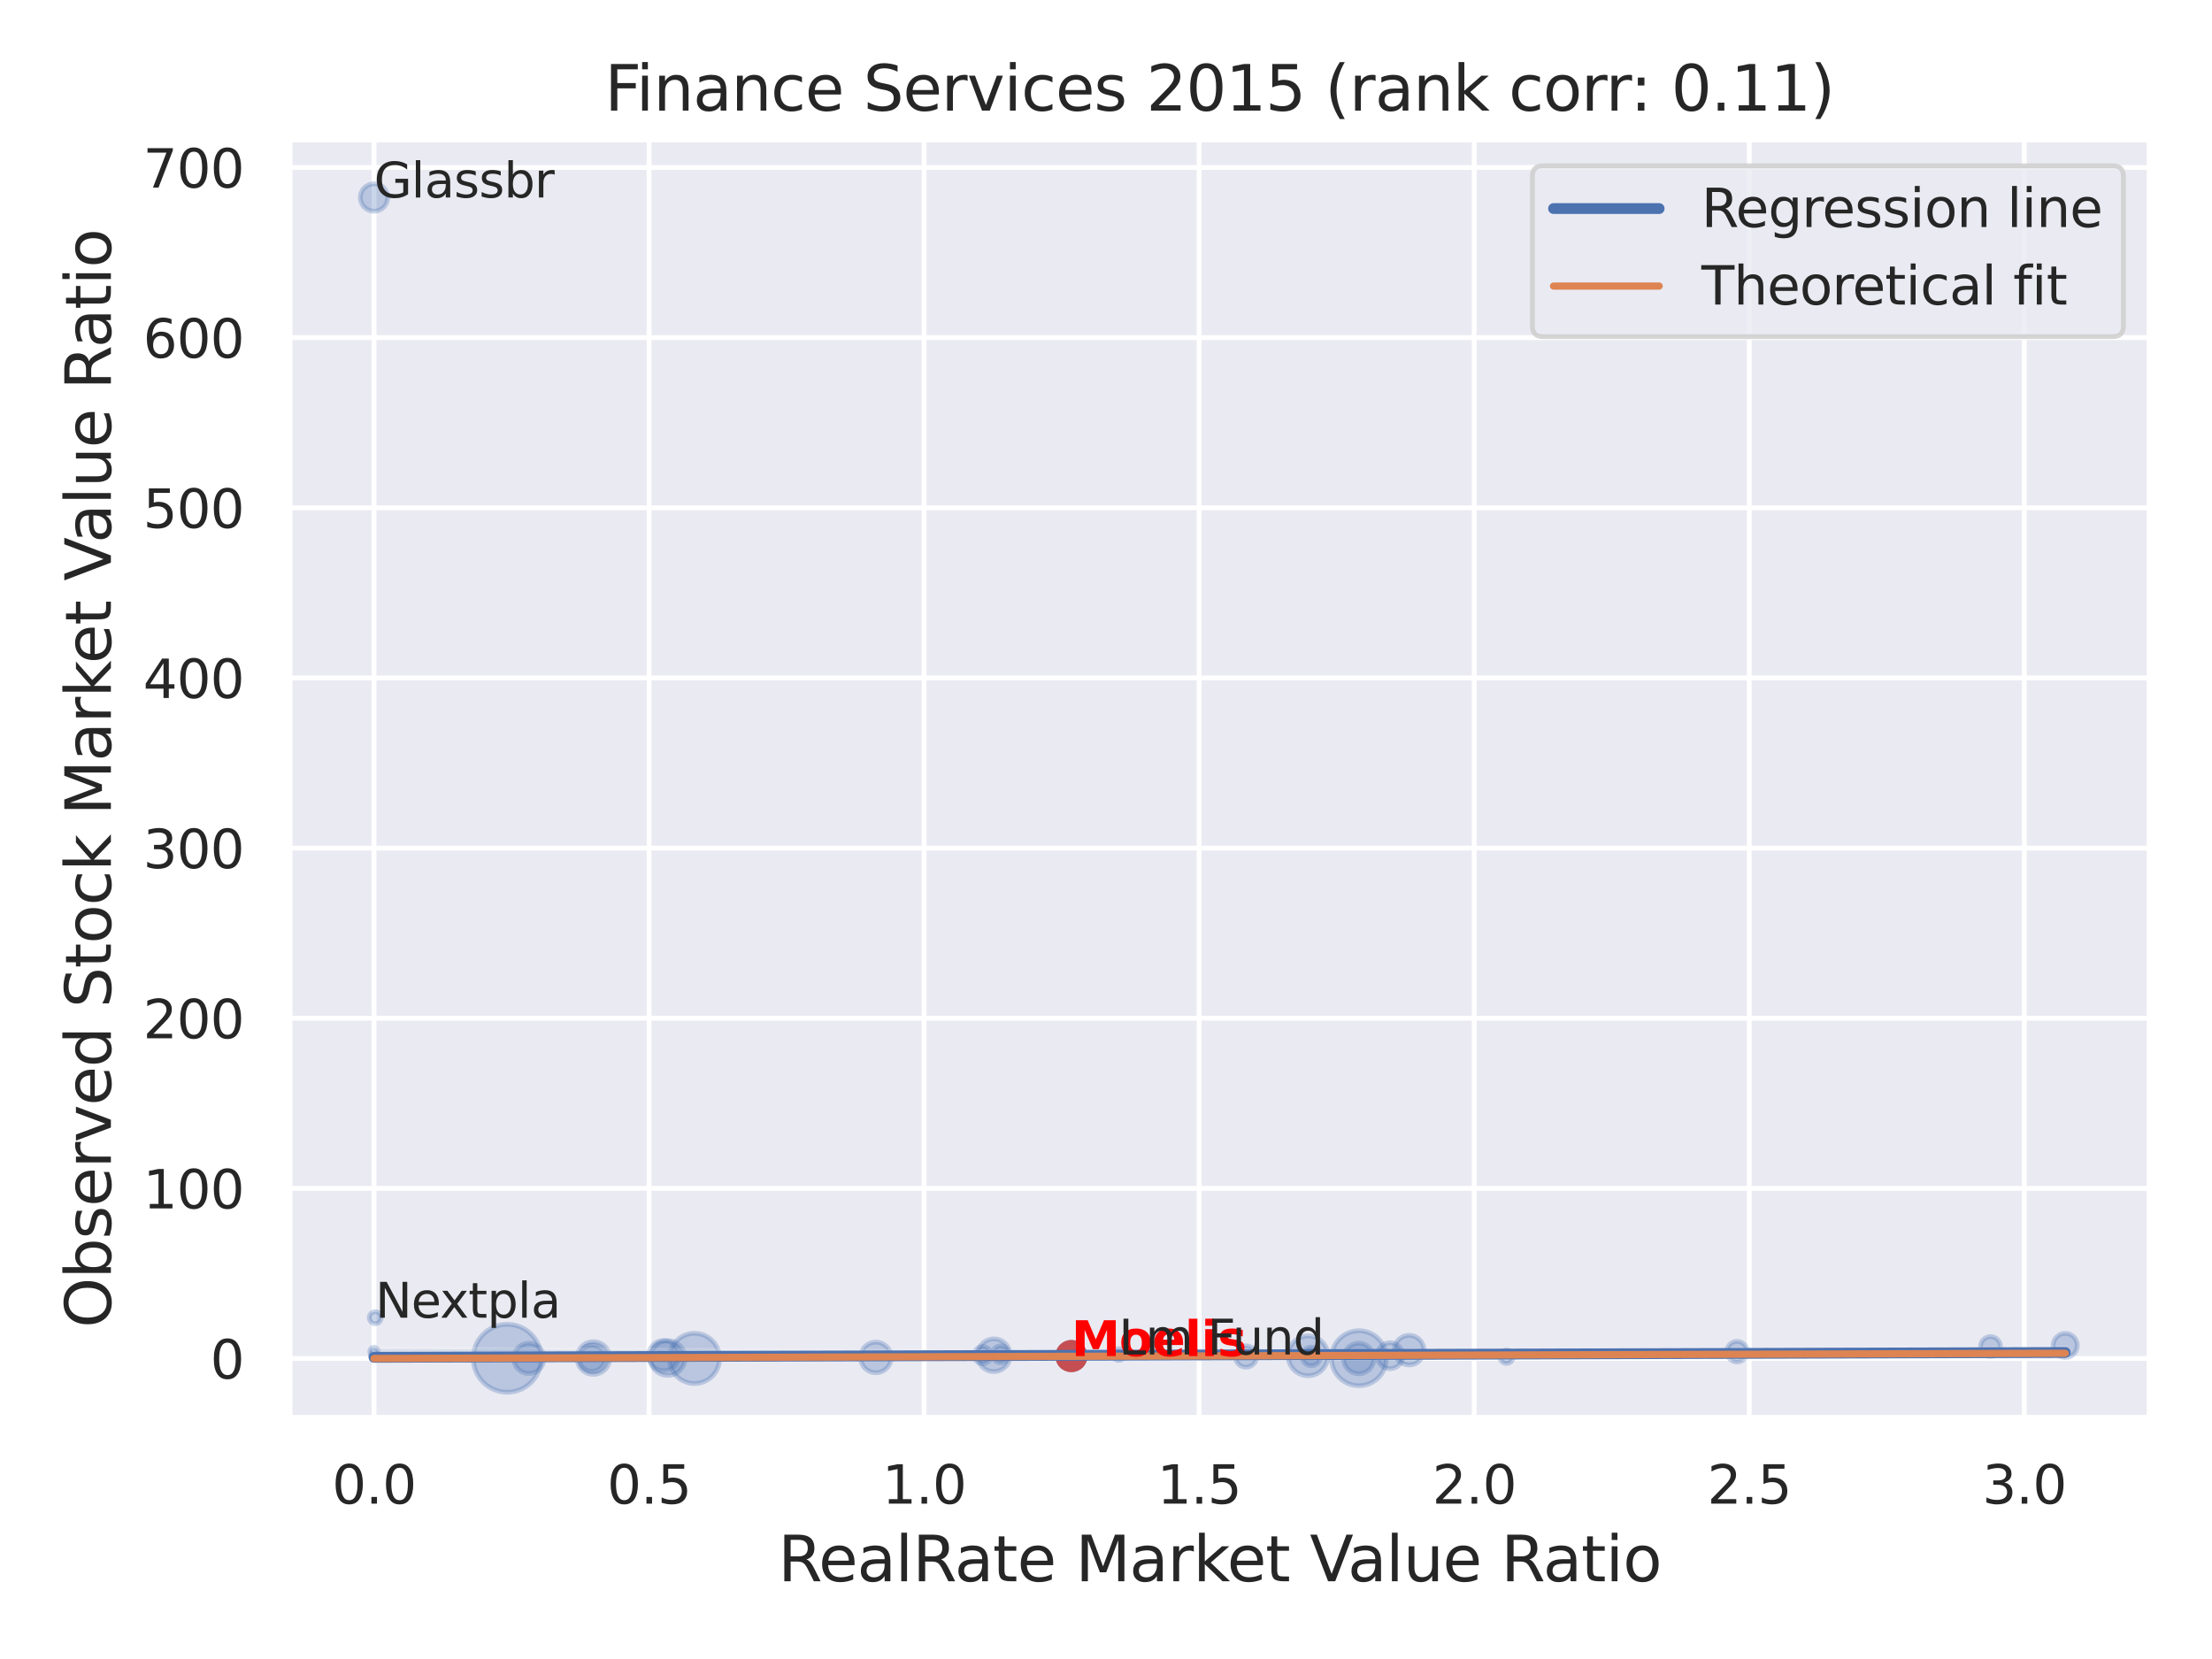 <?xml version="1.0" encoding="utf-8" standalone="no"?>
<!DOCTYPE svg PUBLIC "-//W3C//DTD SVG 1.1//EN"
  "http://www.w3.org/Graphics/SVG/1.1/DTD/svg11.dtd">
<svg xmlns:xlink="http://www.w3.org/1999/xlink" width="460.8pt" height="345.6pt" viewBox="0 0 460.8 345.6" xmlns="http://www.w3.org/2000/svg" version="1.1">
 <defs>
  <style type="text/css">*{stroke-linejoin: round; stroke-linecap: butt}</style>
 </defs>
 <g id="figure_1">
  <g id="patch_1">
   <path d="M 0 345.6 
L 460.8 345.6 
L 460.8 0 
L 0 0 
z
" style="fill: #ffffff"/>
  </g>
  <g id="axes_1">
   <g id="patch_2">
    <path d="M 60.3 295.38 
L 447.84 295.38 
L 447.84 29.04 
L 60.3 29.04 
z
" style="fill: #eaeaf2"/>
   </g>
   <g id="matplotlib.axis_1">
    <g id="xtick_1">
     <g id="line2d_1">
      <path d="M 77.915 295.38 
L 77.915 29.04 
" clip-path="url(#p42cb875d77)" style="fill: none; stroke: #ffffff; stroke-linecap: round"/>
     </g>
     <g id="text_1">
      <!-- 0.0 -->
      <g style="fill: #262626" transform="translate(69.169 313.238) scale(0.11 -0.11)">
       <defs>
        <path id="DejaVuSans-30" d="M 2034 4250 
Q 1547 4250 1301 3770 
Q 1056 3291 1056 2328 
Q 1056 1369 1301 889 
Q 1547 409 2034 409 
Q 2525 409 2770 889 
Q 3016 1369 3016 2328 
Q 3016 3291 2770 3770 
Q 2525 4250 2034 4250 
z
M 2034 4750 
Q 2819 4750 3233 4129 
Q 3647 3509 3647 2328 
Q 3647 1150 3233 529 
Q 2819 -91 2034 -91 
Q 1250 -91 836 529 
Q 422 1150 422 2328 
Q 422 3509 836 4129 
Q 1250 4750 2034 4750 
z
" transform="scale(0.016)"/>
        <path id="DejaVuSans-2e" d="M 684 794 
L 1344 794 
L 1344 0 
L 684 0 
L 684 794 
z
" transform="scale(0.016)"/>
       </defs>
       <use xlink:href="#DejaVuSans-30"/>
       <use xlink:href="#DejaVuSans-2e" x="63.623"/>
       <use xlink:href="#DejaVuSans-30" x="95.41"/>
      </g>
     </g>
    </g>
    <g id="xtick_2">
     <g id="line2d_2">
      <path d="M 135.213 295.38 
L 135.213 29.04 
" clip-path="url(#p42cb875d77)" style="fill: none; stroke: #ffffff; stroke-linecap: round"/>
     </g>
     <g id="text_2">
      <!-- 0.5 -->
      <g style="fill: #262626" transform="translate(126.467 313.238) scale(0.11 -0.11)">
       <defs>
        <path id="DejaVuSans-35" d="M 691 4666 
L 3169 4666 
L 3169 4134 
L 1269 4134 
L 1269 2991 
Q 1406 3038 1543 3061 
Q 1681 3084 1819 3084 
Q 2600 3084 3056 2656 
Q 3513 2228 3513 1497 
Q 3513 744 3044 326 
Q 2575 -91 1722 -91 
Q 1428 -91 1123 -41 
Q 819 9 494 109 
L 494 744 
Q 775 591 1075 516 
Q 1375 441 1709 441 
Q 2250 441 2565 725 
Q 2881 1009 2881 1497 
Q 2881 1984 2565 2268 
Q 2250 2553 1709 2553 
Q 1456 2553 1204 2497 
Q 953 2441 691 2322 
L 691 4666 
z
" transform="scale(0.016)"/>
       </defs>
       <use xlink:href="#DejaVuSans-30"/>
       <use xlink:href="#DejaVuSans-2e" x="63.623"/>
       <use xlink:href="#DejaVuSans-35" x="95.41"/>
      </g>
     </g>
    </g>
    <g id="xtick_3">
     <g id="line2d_3">
      <path d="M 192.511 295.38 
L 192.511 29.04 
" clip-path="url(#p42cb875d77)" style="fill: none; stroke: #ffffff; stroke-linecap: round"/>
     </g>
     <g id="text_3">
      <!-- 1.0 -->
      <g style="fill: #262626" transform="translate(183.765 313.238) scale(0.11 -0.11)">
       <defs>
        <path id="DejaVuSans-31" d="M 794 531 
L 1825 531 
L 1825 4091 
L 703 3866 
L 703 4441 
L 1819 4666 
L 2450 4666 
L 2450 531 
L 3481 531 
L 3481 0 
L 794 0 
L 794 531 
z
" transform="scale(0.016)"/>
       </defs>
       <use xlink:href="#DejaVuSans-31"/>
       <use xlink:href="#DejaVuSans-2e" x="63.623"/>
       <use xlink:href="#DejaVuSans-30" x="95.41"/>
      </g>
     </g>
    </g>
    <g id="xtick_4">
     <g id="line2d_4">
      <path d="M 249.81 295.38 
L 249.81 29.04 
" clip-path="url(#p42cb875d77)" style="fill: none; stroke: #ffffff; stroke-linecap: round"/>
     </g>
     <g id="text_4">
      <!-- 1.5 -->
      <g style="fill: #262626" transform="translate(241.063 313.238) scale(0.11 -0.11)">
       <use xlink:href="#DejaVuSans-31"/>
       <use xlink:href="#DejaVuSans-2e" x="63.623"/>
       <use xlink:href="#DejaVuSans-35" x="95.41"/>
      </g>
     </g>
    </g>
    <g id="xtick_5">
     <g id="line2d_5">
      <path d="M 307.108 295.38 
L 307.108 29.04 
" clip-path="url(#p42cb875d77)" style="fill: none; stroke: #ffffff; stroke-linecap: round"/>
     </g>
     <g id="text_5">
      <!-- 2.0 -->
      <g style="fill: #262626" transform="translate(298.361 313.238) scale(0.11 -0.11)">
       <defs>
        <path id="DejaVuSans-32" d="M 1228 531 
L 3431 531 
L 3431 0 
L 469 0 
L 469 531 
Q 828 903 1448 1529 
Q 2069 2156 2228 2338 
Q 2531 2678 2651 2914 
Q 2772 3150 2772 3378 
Q 2772 3750 2511 3984 
Q 2250 4219 1831 4219 
Q 1534 4219 1204 4116 
Q 875 4013 500 3803 
L 500 4441 
Q 881 4594 1212 4672 
Q 1544 4750 1819 4750 
Q 2544 4750 2975 4387 
Q 3406 4025 3406 3419 
Q 3406 3131 3298 2873 
Q 3191 2616 2906 2266 
Q 2828 2175 2409 1742 
Q 1991 1309 1228 531 
z
" transform="scale(0.016)"/>
       </defs>
       <use xlink:href="#DejaVuSans-32"/>
       <use xlink:href="#DejaVuSans-2e" x="63.623"/>
       <use xlink:href="#DejaVuSans-30" x="95.41"/>
      </g>
     </g>
    </g>
    <g id="xtick_6">
     <g id="line2d_6">
      <path d="M 364.406 295.38 
L 364.406 29.04 
" clip-path="url(#p42cb875d77)" style="fill: none; stroke: #ffffff; stroke-linecap: round"/>
     </g>
     <g id="text_6">
      <!-- 2.5 -->
      <g style="fill: #262626" transform="translate(355.659 313.238) scale(0.11 -0.11)">
       <use xlink:href="#DejaVuSans-32"/>
       <use xlink:href="#DejaVuSans-2e" x="63.623"/>
       <use xlink:href="#DejaVuSans-35" x="95.41"/>
      </g>
     </g>
    </g>
    <g id="xtick_7">
     <g id="line2d_7">
      <path d="M 421.704 295.38 
L 421.704 29.04 
" clip-path="url(#p42cb875d77)" style="fill: none; stroke: #ffffff; stroke-linecap: round"/>
     </g>
     <g id="text_7">
      <!-- 3.0 -->
      <g style="fill: #262626" transform="translate(412.957 313.238) scale(0.11 -0.11)">
       <defs>
        <path id="DejaVuSans-33" d="M 2597 2516 
Q 3050 2419 3304 2112 
Q 3559 1806 3559 1356 
Q 3559 666 3084 287 
Q 2609 -91 1734 -91 
Q 1441 -91 1130 -33 
Q 819 25 488 141 
L 488 750 
Q 750 597 1062 519 
Q 1375 441 1716 441 
Q 2309 441 2620 675 
Q 2931 909 2931 1356 
Q 2931 1769 2642 2001 
Q 2353 2234 1838 2234 
L 1294 2234 
L 1294 2753 
L 1863 2753 
Q 2328 2753 2575 2939 
Q 2822 3125 2822 3475 
Q 2822 3834 2567 4026 
Q 2313 4219 1838 4219 
Q 1578 4219 1281 4162 
Q 984 4106 628 3988 
L 628 4550 
Q 988 4650 1302 4700 
Q 1616 4750 1894 4750 
Q 2613 4750 3031 4423 
Q 3450 4097 3450 3541 
Q 3450 3153 3228 2886 
Q 3006 2619 2597 2516 
z
" transform="scale(0.016)"/>
       </defs>
       <use xlink:href="#DejaVuSans-33"/>
       <use xlink:href="#DejaVuSans-2e" x="63.623"/>
       <use xlink:href="#DejaVuSans-30" x="95.41"/>
      </g>
     </g>
    </g>
    <g id="text_8">
     <!-- RealRate Market Value Ratio -->
     <g style="fill: #262626" transform="translate(162.084 329.404) scale(0.13 -0.13)">
      <defs>
       <path id="DejaVuSans-52" d="M 2841 2188 
Q 3044 2119 3236 1894 
Q 3428 1669 3622 1275 
L 4263 0 
L 3584 0 
L 2988 1197 
Q 2756 1666 2539 1819 
Q 2322 1972 1947 1972 
L 1259 1972 
L 1259 0 
L 628 0 
L 628 4666 
L 2053 4666 
Q 2853 4666 3247 4331 
Q 3641 3997 3641 3322 
Q 3641 2881 3436 2590 
Q 3231 2300 2841 2188 
z
M 1259 4147 
L 1259 2491 
L 2053 2491 
Q 2509 2491 2742 2702 
Q 2975 2913 2975 3322 
Q 2975 3731 2742 3939 
Q 2509 4147 2053 4147 
L 1259 4147 
z
" transform="scale(0.016)"/>
       <path id="DejaVuSans-65" d="M 3597 1894 
L 3597 1613 
L 953 1613 
Q 991 1019 1311 708 
Q 1631 397 2203 397 
Q 2534 397 2845 478 
Q 3156 559 3463 722 
L 3463 178 
Q 3153 47 2828 -22 
Q 2503 -91 2169 -91 
Q 1331 -91 842 396 
Q 353 884 353 1716 
Q 353 2575 817 3079 
Q 1281 3584 2069 3584 
Q 2775 3584 3186 3129 
Q 3597 2675 3597 1894 
z
M 3022 2063 
Q 3016 2534 2758 2815 
Q 2500 3097 2075 3097 
Q 1594 3097 1305 2825 
Q 1016 2553 972 2059 
L 3022 2063 
z
" transform="scale(0.016)"/>
       <path id="DejaVuSans-61" d="M 2194 1759 
Q 1497 1759 1228 1600 
Q 959 1441 959 1056 
Q 959 750 1161 570 
Q 1363 391 1709 391 
Q 2188 391 2477 730 
Q 2766 1069 2766 1631 
L 2766 1759 
L 2194 1759 
z
M 3341 1997 
L 3341 0 
L 2766 0 
L 2766 531 
Q 2569 213 2275 61 
Q 1981 -91 1556 -91 
Q 1019 -91 701 211 
Q 384 513 384 1019 
Q 384 1609 779 1909 
Q 1175 2209 1959 2209 
L 2766 2209 
L 2766 2266 
Q 2766 2663 2505 2880 
Q 2244 3097 1772 3097 
Q 1472 3097 1187 3025 
Q 903 2953 641 2809 
L 641 3341 
Q 956 3463 1253 3523 
Q 1550 3584 1831 3584 
Q 2591 3584 2966 3190 
Q 3341 2797 3341 1997 
z
" transform="scale(0.016)"/>
       <path id="DejaVuSans-6c" d="M 603 4863 
L 1178 4863 
L 1178 0 
L 603 0 
L 603 4863 
z
" transform="scale(0.016)"/>
       <path id="DejaVuSans-74" d="M 1172 4494 
L 1172 3500 
L 2356 3500 
L 2356 3053 
L 1172 3053 
L 1172 1153 
Q 1172 725 1289 603 
Q 1406 481 1766 481 
L 2356 481 
L 2356 0 
L 1766 0 
Q 1100 0 847 248 
Q 594 497 594 1153 
L 594 3053 
L 172 3053 
L 172 3500 
L 594 3500 
L 594 4494 
L 1172 4494 
z
" transform="scale(0.016)"/>
       <path id="DejaVuSans-20" transform="scale(0.016)"/>
       <path id="DejaVuSans-4d" d="M 628 4666 
L 1569 4666 
L 2759 1491 
L 3956 4666 
L 4897 4666 
L 4897 0 
L 4281 0 
L 4281 4097 
L 3078 897 
L 2444 897 
L 1241 4097 
L 1241 0 
L 628 0 
L 628 4666 
z
" transform="scale(0.016)"/>
       <path id="DejaVuSans-72" d="M 2631 2963 
Q 2534 3019 2420 3045 
Q 2306 3072 2169 3072 
Q 1681 3072 1420 2755 
Q 1159 2438 1159 1844 
L 1159 0 
L 581 0 
L 581 3500 
L 1159 3500 
L 1159 2956 
Q 1341 3275 1631 3429 
Q 1922 3584 2338 3584 
Q 2397 3584 2469 3576 
Q 2541 3569 2628 3553 
L 2631 2963 
z
" transform="scale(0.016)"/>
       <path id="DejaVuSans-6b" d="M 581 4863 
L 1159 4863 
L 1159 1991 
L 2875 3500 
L 3609 3500 
L 1753 1863 
L 3688 0 
L 2938 0 
L 1159 1709 
L 1159 0 
L 581 0 
L 581 4863 
z
" transform="scale(0.016)"/>
       <path id="DejaVuSans-56" d="M 1831 0 
L 50 4666 
L 709 4666 
L 2188 738 
L 3669 4666 
L 4325 4666 
L 2547 0 
L 1831 0 
z
" transform="scale(0.016)"/>
       <path id="DejaVuSans-75" d="M 544 1381 
L 544 3500 
L 1119 3500 
L 1119 1403 
Q 1119 906 1312 657 
Q 1506 409 1894 409 
Q 2359 409 2629 706 
Q 2900 1003 2900 1516 
L 2900 3500 
L 3475 3500 
L 3475 0 
L 2900 0 
L 2900 538 
Q 2691 219 2414 64 
Q 2138 -91 1772 -91 
Q 1169 -91 856 284 
Q 544 659 544 1381 
z
M 1991 3584 
L 1991 3584 
z
" transform="scale(0.016)"/>
       <path id="DejaVuSans-69" d="M 603 3500 
L 1178 3500 
L 1178 0 
L 603 0 
L 603 3500 
z
M 603 4863 
L 1178 4863 
L 1178 4134 
L 603 4134 
L 603 4863 
z
" transform="scale(0.016)"/>
       <path id="DejaVuSans-6f" d="M 1959 3097 
Q 1497 3097 1228 2736 
Q 959 2375 959 1747 
Q 959 1119 1226 758 
Q 1494 397 1959 397 
Q 2419 397 2687 759 
Q 2956 1122 2956 1747 
Q 2956 2369 2687 2733 
Q 2419 3097 1959 3097 
z
M 1959 3584 
Q 2709 3584 3137 3096 
Q 3566 2609 3566 1747 
Q 3566 888 3137 398 
Q 2709 -91 1959 -91 
Q 1206 -91 779 398 
Q 353 888 353 1747 
Q 353 2609 779 3096 
Q 1206 3584 1959 3584 
z
" transform="scale(0.016)"/>
      </defs>
      <use xlink:href="#DejaVuSans-52"/>
      <use xlink:href="#DejaVuSans-65" x="64.982"/>
      <use xlink:href="#DejaVuSans-61" x="126.506"/>
      <use xlink:href="#DejaVuSans-6c" x="187.785"/>
      <use xlink:href="#DejaVuSans-52" x="215.568"/>
      <use xlink:href="#DejaVuSans-61" x="282.801"/>
      <use xlink:href="#DejaVuSans-74" x="344.08"/>
      <use xlink:href="#DejaVuSans-65" x="383.289"/>
      <use xlink:href="#DejaVuSans-20" x="444.812"/>
      <use xlink:href="#DejaVuSans-4d" x="476.6"/>
      <use xlink:href="#DejaVuSans-61" x="562.879"/>
      <use xlink:href="#DejaVuSans-72" x="624.158"/>
      <use xlink:href="#DejaVuSans-6b" x="665.271"/>
      <use xlink:href="#DejaVuSans-65" x="719.557"/>
      <use xlink:href="#DejaVuSans-74" x="781.08"/>
      <use xlink:href="#DejaVuSans-20" x="820.289"/>
      <use xlink:href="#DejaVuSans-56" x="852.076"/>
      <use xlink:href="#DejaVuSans-61" x="912.734"/>
      <use xlink:href="#DejaVuSans-6c" x="974.014"/>
      <use xlink:href="#DejaVuSans-75" x="1001.797"/>
      <use xlink:href="#DejaVuSans-65" x="1065.176"/>
      <use xlink:href="#DejaVuSans-20" x="1126.699"/>
      <use xlink:href="#DejaVuSans-52" x="1158.486"/>
      <use xlink:href="#DejaVuSans-61" x="1225.719"/>
      <use xlink:href="#DejaVuSans-74" x="1286.998"/>
      <use xlink:href="#DejaVuSans-69" x="1326.207"/>
      <use xlink:href="#DejaVuSans-6f" x="1353.99"/>
     </g>
    </g>
   </g>
   <g id="matplotlib.axis_2">
    <g id="ytick_1">
     <g id="line2d_8">
      <path d="M 60.3 282.996 
L 447.84 282.996 
" clip-path="url(#p42cb875d77)" style="fill: none; stroke: #ffffff; stroke-linecap: round"/>
     </g>
     <g id="text_9">
      <!-- 0 -->
      <g style="fill: #262626" transform="translate(43.801 287.175) scale(0.11 -0.11)">
       <use xlink:href="#DejaVuSans-30"/>
      </g>
     </g>
    </g>
    <g id="ytick_2">
     <g id="line2d_9">
      <path d="M 60.3 247.553 
L 447.84 247.553 
" clip-path="url(#p42cb875d77)" style="fill: none; stroke: #ffffff; stroke-linecap: round"/>
     </g>
     <g id="text_10">
      <!-- 100 -->
      <g style="fill: #262626" transform="translate(29.804 251.732) scale(0.11 -0.11)">
       <use xlink:href="#DejaVuSans-31"/>
       <use xlink:href="#DejaVuSans-30" x="63.623"/>
       <use xlink:href="#DejaVuSans-30" x="127.246"/>
      </g>
     </g>
    </g>
    <g id="ytick_3">
     <g id="line2d_10">
      <path d="M 60.3 212.11 
L 447.84 212.11 
" clip-path="url(#p42cb875d77)" style="fill: none; stroke: #ffffff; stroke-linecap: round"/>
     </g>
     <g id="text_11">
      <!-- 200 -->
      <g style="fill: #262626" transform="translate(29.804 216.289) scale(0.11 -0.11)">
       <use xlink:href="#DejaVuSans-32"/>
       <use xlink:href="#DejaVuSans-30" x="63.623"/>
       <use xlink:href="#DejaVuSans-30" x="127.246"/>
      </g>
     </g>
    </g>
    <g id="ytick_4">
     <g id="line2d_11">
      <path d="M 60.3 176.667 
L 447.84 176.667 
" clip-path="url(#p42cb875d77)" style="fill: none; stroke: #ffffff; stroke-linecap: round"/>
     </g>
     <g id="text_12">
      <!-- 300 -->
      <g style="fill: #262626" transform="translate(29.804 180.846) scale(0.11 -0.11)">
       <use xlink:href="#DejaVuSans-33"/>
       <use xlink:href="#DejaVuSans-30" x="63.623"/>
       <use xlink:href="#DejaVuSans-30" x="127.246"/>
      </g>
     </g>
    </g>
    <g id="ytick_5">
     <g id="line2d_12">
      <path d="M 60.3 141.224 
L 447.84 141.224 
" clip-path="url(#p42cb875d77)" style="fill: none; stroke: #ffffff; stroke-linecap: round"/>
     </g>
     <g id="text_13">
      <!-- 400 -->
      <g style="fill: #262626" transform="translate(29.804 145.403) scale(0.11 -0.11)">
       <defs>
        <path id="DejaVuSans-34" d="M 2419 4116 
L 825 1625 
L 2419 1625 
L 2419 4116 
z
M 2253 4666 
L 3047 4666 
L 3047 1625 
L 3713 1625 
L 3713 1100 
L 3047 1100 
L 3047 0 
L 2419 0 
L 2419 1100 
L 313 1100 
L 313 1709 
L 2253 4666 
z
" transform="scale(0.016)"/>
       </defs>
       <use xlink:href="#DejaVuSans-34"/>
       <use xlink:href="#DejaVuSans-30" x="63.623"/>
       <use xlink:href="#DejaVuSans-30" x="127.246"/>
      </g>
     </g>
    </g>
    <g id="ytick_6">
     <g id="line2d_13">
      <path d="M 60.3 105.781 
L 447.84 105.781 
" clip-path="url(#p42cb875d77)" style="fill: none; stroke: #ffffff; stroke-linecap: round"/>
     </g>
     <g id="text_14">
      <!-- 500 -->
      <g style="fill: #262626" transform="translate(29.804 109.96) scale(0.11 -0.11)">
       <use xlink:href="#DejaVuSans-35"/>
       <use xlink:href="#DejaVuSans-30" x="63.623"/>
       <use xlink:href="#DejaVuSans-30" x="127.246"/>
      </g>
     </g>
    </g>
    <g id="ytick_7">
     <g id="line2d_14">
      <path d="M 60.3 70.338 
L 447.84 70.338 
" clip-path="url(#p42cb875d77)" style="fill: none; stroke: #ffffff; stroke-linecap: round"/>
     </g>
     <g id="text_15">
      <!-- 600 -->
      <g style="fill: #262626" transform="translate(29.804 74.517) scale(0.11 -0.11)">
       <defs>
        <path id="DejaVuSans-36" d="M 2113 2584 
Q 1688 2584 1439 2293 
Q 1191 2003 1191 1497 
Q 1191 994 1439 701 
Q 1688 409 2113 409 
Q 2538 409 2786 701 
Q 3034 994 3034 1497 
Q 3034 2003 2786 2293 
Q 2538 2584 2113 2584 
z
M 3366 4563 
L 3366 3988 
Q 3128 4100 2886 4159 
Q 2644 4219 2406 4219 
Q 1781 4219 1451 3797 
Q 1122 3375 1075 2522 
Q 1259 2794 1537 2939 
Q 1816 3084 2150 3084 
Q 2853 3084 3261 2657 
Q 3669 2231 3669 1497 
Q 3669 778 3244 343 
Q 2819 -91 2113 -91 
Q 1303 -91 875 529 
Q 447 1150 447 2328 
Q 447 3434 972 4092 
Q 1497 4750 2381 4750 
Q 2619 4750 2861 4703 
Q 3103 4656 3366 4563 
z
" transform="scale(0.016)"/>
       </defs>
       <use xlink:href="#DejaVuSans-36"/>
       <use xlink:href="#DejaVuSans-30" x="63.623"/>
       <use xlink:href="#DejaVuSans-30" x="127.246"/>
      </g>
     </g>
    </g>
    <g id="ytick_8">
     <g id="line2d_15">
      <path d="M 60.3 34.895 
L 447.84 34.895 
" clip-path="url(#p42cb875d77)" style="fill: none; stroke: #ffffff; stroke-linecap: round"/>
     </g>
     <g id="text_16">
      <!-- 700 -->
      <g style="fill: #262626" transform="translate(29.804 39.074) scale(0.11 -0.11)">
       <defs>
        <path id="DejaVuSans-37" d="M 525 4666 
L 3525 4666 
L 3525 4397 
L 1831 0 
L 1172 0 
L 2766 4134 
L 525 4134 
L 525 4666 
z
" transform="scale(0.016)"/>
       </defs>
       <use xlink:href="#DejaVuSans-37"/>
       <use xlink:href="#DejaVuSans-30" x="63.623"/>
       <use xlink:href="#DejaVuSans-30" x="127.246"/>
      </g>
     </g>
    </g>
    <g id="text_17">
     <!-- Observed Stock Market Value Ratio -->
     <g style="fill: #262626" transform="translate(23.1 276.612) rotate(-90) scale(0.13 -0.13)">
      <defs>
       <path id="DejaVuSans-4f" d="M 2522 4238 
Q 1834 4238 1429 3725 
Q 1025 3213 1025 2328 
Q 1025 1447 1429 934 
Q 1834 422 2522 422 
Q 3209 422 3611 934 
Q 4013 1447 4013 2328 
Q 4013 3213 3611 3725 
Q 3209 4238 2522 4238 
z
M 2522 4750 
Q 3503 4750 4090 4092 
Q 4678 3434 4678 2328 
Q 4678 1225 4090 567 
Q 3503 -91 2522 -91 
Q 1538 -91 948 565 
Q 359 1222 359 2328 
Q 359 3434 948 4092 
Q 1538 4750 2522 4750 
z
" transform="scale(0.016)"/>
       <path id="DejaVuSans-62" d="M 3116 1747 
Q 3116 2381 2855 2742 
Q 2594 3103 2138 3103 
Q 1681 3103 1420 2742 
Q 1159 2381 1159 1747 
Q 1159 1113 1420 752 
Q 1681 391 2138 391 
Q 2594 391 2855 752 
Q 3116 1113 3116 1747 
z
M 1159 2969 
Q 1341 3281 1617 3432 
Q 1894 3584 2278 3584 
Q 2916 3584 3314 3078 
Q 3713 2572 3713 1747 
Q 3713 922 3314 415 
Q 2916 -91 2278 -91 
Q 1894 -91 1617 61 
Q 1341 213 1159 525 
L 1159 0 
L 581 0 
L 581 4863 
L 1159 4863 
L 1159 2969 
z
" transform="scale(0.016)"/>
       <path id="DejaVuSans-73" d="M 2834 3397 
L 2834 2853 
Q 2591 2978 2328 3040 
Q 2066 3103 1784 3103 
Q 1356 3103 1142 2972 
Q 928 2841 928 2578 
Q 928 2378 1081 2264 
Q 1234 2150 1697 2047 
L 1894 2003 
Q 2506 1872 2764 1633 
Q 3022 1394 3022 966 
Q 3022 478 2636 193 
Q 2250 -91 1575 -91 
Q 1294 -91 989 -36 
Q 684 19 347 128 
L 347 722 
Q 666 556 975 473 
Q 1284 391 1588 391 
Q 1994 391 2212 530 
Q 2431 669 2431 922 
Q 2431 1156 2273 1281 
Q 2116 1406 1581 1522 
L 1381 1569 
Q 847 1681 609 1914 
Q 372 2147 372 2553 
Q 372 3047 722 3315 
Q 1072 3584 1716 3584 
Q 2034 3584 2315 3537 
Q 2597 3491 2834 3397 
z
" transform="scale(0.016)"/>
       <path id="DejaVuSans-76" d="M 191 3500 
L 800 3500 
L 1894 563 
L 2988 3500 
L 3597 3500 
L 2284 0 
L 1503 0 
L 191 3500 
z
" transform="scale(0.016)"/>
       <path id="DejaVuSans-64" d="M 2906 2969 
L 2906 4863 
L 3481 4863 
L 3481 0 
L 2906 0 
L 2906 525 
Q 2725 213 2448 61 
Q 2172 -91 1784 -91 
Q 1150 -91 751 415 
Q 353 922 353 1747 
Q 353 2572 751 3078 
Q 1150 3584 1784 3584 
Q 2172 3584 2448 3432 
Q 2725 3281 2906 2969 
z
M 947 1747 
Q 947 1113 1208 752 
Q 1469 391 1925 391 
Q 2381 391 2643 752 
Q 2906 1113 2906 1747 
Q 2906 2381 2643 2742 
Q 2381 3103 1925 3103 
Q 1469 3103 1208 2742 
Q 947 2381 947 1747 
z
" transform="scale(0.016)"/>
       <path id="DejaVuSans-53" d="M 3425 4513 
L 3425 3897 
Q 3066 4069 2747 4153 
Q 2428 4238 2131 4238 
Q 1616 4238 1336 4038 
Q 1056 3838 1056 3469 
Q 1056 3159 1242 3001 
Q 1428 2844 1947 2747 
L 2328 2669 
Q 3034 2534 3370 2195 
Q 3706 1856 3706 1288 
Q 3706 609 3251 259 
Q 2797 -91 1919 -91 
Q 1588 -91 1214 -16 
Q 841 59 441 206 
L 441 856 
Q 825 641 1194 531 
Q 1563 422 1919 422 
Q 2459 422 2753 634 
Q 3047 847 3047 1241 
Q 3047 1584 2836 1778 
Q 2625 1972 2144 2069 
L 1759 2144 
Q 1053 2284 737 2584 
Q 422 2884 422 3419 
Q 422 4038 858 4394 
Q 1294 4750 2059 4750 
Q 2388 4750 2728 4690 
Q 3069 4631 3425 4513 
z
" transform="scale(0.016)"/>
       <path id="DejaVuSans-63" d="M 3122 3366 
L 3122 2828 
Q 2878 2963 2633 3030 
Q 2388 3097 2138 3097 
Q 1578 3097 1268 2742 
Q 959 2388 959 1747 
Q 959 1106 1268 751 
Q 1578 397 2138 397 
Q 2388 397 2633 464 
Q 2878 531 3122 666 
L 3122 134 
Q 2881 22 2623 -34 
Q 2366 -91 2075 -91 
Q 1284 -91 818 406 
Q 353 903 353 1747 
Q 353 2603 823 3093 
Q 1294 3584 2113 3584 
Q 2378 3584 2631 3529 
Q 2884 3475 3122 3366 
z
" transform="scale(0.016)"/>
      </defs>
      <use xlink:href="#DejaVuSans-4f"/>
      <use xlink:href="#DejaVuSans-62" x="78.711"/>
      <use xlink:href="#DejaVuSans-73" x="142.188"/>
      <use xlink:href="#DejaVuSans-65" x="194.287"/>
      <use xlink:href="#DejaVuSans-72" x="255.811"/>
      <use xlink:href="#DejaVuSans-76" x="296.924"/>
      <use xlink:href="#DejaVuSans-65" x="356.104"/>
      <use xlink:href="#DejaVuSans-64" x="417.627"/>
      <use xlink:href="#DejaVuSans-20" x="481.104"/>
      <use xlink:href="#DejaVuSans-53" x="512.891"/>
      <use xlink:href="#DejaVuSans-74" x="576.367"/>
      <use xlink:href="#DejaVuSans-6f" x="615.576"/>
      <use xlink:href="#DejaVuSans-63" x="676.758"/>
      <use xlink:href="#DejaVuSans-6b" x="731.738"/>
      <use xlink:href="#DejaVuSans-20" x="789.648"/>
      <use xlink:href="#DejaVuSans-4d" x="821.436"/>
      <use xlink:href="#DejaVuSans-61" x="907.715"/>
      <use xlink:href="#DejaVuSans-72" x="968.994"/>
      <use xlink:href="#DejaVuSans-6b" x="1010.107"/>
      <use xlink:href="#DejaVuSans-65" x="1064.393"/>
      <use xlink:href="#DejaVuSans-74" x="1125.916"/>
      <use xlink:href="#DejaVuSans-20" x="1165.125"/>
      <use xlink:href="#DejaVuSans-56" x="1196.912"/>
      <use xlink:href="#DejaVuSans-61" x="1257.57"/>
      <use xlink:href="#DejaVuSans-6c" x="1318.85"/>
      <use xlink:href="#DejaVuSans-75" x="1346.633"/>
      <use xlink:href="#DejaVuSans-65" x="1410.012"/>
      <use xlink:href="#DejaVuSans-20" x="1471.535"/>
      <use xlink:href="#DejaVuSans-52" x="1503.322"/>
      <use xlink:href="#DejaVuSans-61" x="1570.555"/>
      <use xlink:href="#DejaVuSans-74" x="1631.834"/>
      <use xlink:href="#DejaVuSans-69" x="1671.043"/>
      <use xlink:href="#DejaVuSans-6f" x="1698.826"/>
     </g>
    </g>
   </g>
   <g id="PathCollection_1">
    <path d="M 123.333 285.667 
C 124.052 285.667 124.743 285.381 125.252 284.872 
C 125.761 284.363 126.046 283.673 126.046 282.953 
C 126.046 282.233 125.761 281.543 125.252 281.034 
C 124.743 280.525 124.052 280.239 123.333 280.239 
C 122.613 280.239 121.923 280.525 121.414 281.034 
C 120.905 281.543 120.619 282.233 120.619 282.953 
C 120.619 283.673 120.905 284.363 121.414 284.872 
C 121.923 285.381 122.613 285.667 123.333 285.667 
z
" clip-path="url(#p42cb875d77)" style="fill: #4c72b0; fill-opacity: 0.3; stroke: #4c72b0; stroke-opacity: 0.3"/>
    <path d="M 204.739 284.078 
C 205.213 284.078 205.667 283.89 206.002 283.555 
C 206.337 283.22 206.525 282.766 206.525 282.292 
C 206.525 281.818 206.337 281.364 206.002 281.029 
C 205.667 280.694 205.213 280.506 204.739 280.506 
C 204.265 280.506 203.811 280.694 203.476 281.029 
C 203.141 281.364 202.953 281.818 202.953 282.292 
C 202.953 282.766 203.141 283.22 203.476 283.555 
C 203.811 283.89 204.265 284.078 204.739 284.078 
z
" clip-path="url(#p42cb875d77)" style="fill: #4c72b0; fill-opacity: 0.3; stroke: #4c72b0; stroke-opacity: 0.3"/>
    <path d="M 313.823 284.025 
C 314.191 284.025 314.543 283.879 314.803 283.62 
C 315.062 283.36 315.208 283.008 315.208 282.64 
C 315.208 282.273 315.062 281.921 314.803 281.661 
C 314.543 281.401 314.191 281.255 313.823 281.255 
C 313.456 281.255 313.104 281.401 312.844 281.661 
C 312.584 281.921 312.438 282.273 312.438 282.64 
C 312.438 283.008 312.584 283.36 312.844 283.62 
C 313.104 283.879 313.456 284.025 313.823 284.025 
z
" clip-path="url(#p42cb875d77)" style="fill: #4c72b0; fill-opacity: 0.3; stroke: #4c72b0; stroke-opacity: 0.3"/>
    <path d="M 105.667 290.021 
C 107.542 290.021 109.341 289.276 110.667 287.95 
C 111.993 286.624 112.738 284.826 112.738 282.95 
C 112.738 281.075 111.993 279.276 110.667 277.95 
C 109.341 276.624 107.542 275.879 105.667 275.879 
C 103.792 275.879 101.993 276.624 100.667 277.95 
C 99.341 279.276 98.596 281.075 98.596 282.95 
C 98.596 284.826 99.341 286.624 100.667 287.95 
C 101.993 289.276 103.792 290.021 105.667 290.021 
z
" clip-path="url(#p42cb875d77)" style="fill: #4c72b0; fill-opacity: 0.3; stroke: #4c72b0; stroke-opacity: 0.3"/>
    <path d="M 110.167 286.117 
C 111 286.117 111.8 285.785 112.389 285.196 
C 112.979 284.607 113.31 283.807 113.31 282.973 
C 113.31 282.14 112.979 281.34 112.389 280.751 
C 111.8 280.161 111 279.83 110.167 279.83 
C 109.333 279.83 108.533 280.161 107.944 280.751 
C 107.354 281.34 107.023 282.14 107.023 282.973 
C 107.023 283.807 107.354 284.607 107.944 285.196 
C 108.533 285.785 109.333 286.117 110.167 286.117 
z
" clip-path="url(#p42cb875d77)" style="fill: #4c72b0; fill-opacity: 0.3; stroke: #4c72b0; stroke-opacity: 0.3"/>
    <path d="M 414.664 282.593 
C 415.214 282.593 415.742 282.374 416.132 281.985 
C 416.521 281.596 416.74 281.068 416.74 280.517 
C 416.74 279.967 416.521 279.439 416.132 279.05 
C 415.742 278.66 415.214 278.442 414.664 278.442 
C 414.113 278.442 413.585 278.66 413.196 279.05 
C 412.807 279.439 412.588 279.967 412.588 280.517 
C 412.588 281.068 412.807 281.596 413.196 281.985 
C 413.585 282.374 414.113 282.593 414.664 282.593 
z
" clip-path="url(#p42cb875d77)" style="fill: #4c72b0; fill-opacity: 0.3; stroke: #4c72b0; stroke-opacity: 0.3"/>
    <path d="M 259.563 284.805 
C 260.153 284.805 260.718 284.571 261.135 284.154 
C 261.551 283.737 261.786 283.172 261.786 282.583 
C 261.786 281.994 261.551 281.428 261.135 281.012 
C 260.718 280.595 260.153 280.361 259.563 280.361 
C 258.974 280.361 258.409 280.595 257.992 281.012 
C 257.576 281.428 257.341 281.994 257.341 282.583 
C 257.341 283.172 257.576 283.737 257.992 284.154 
C 258.409 284.571 258.974 284.805 259.563 284.805 
z
" clip-path="url(#p42cb875d77)" style="fill: #4c72b0; fill-opacity: 0.3; stroke: #4c72b0; stroke-opacity: 0.3"/>
    <path d="M 272.488 286.584 
C 273.585 286.584 274.637 286.148 275.413 285.373 
C 276.189 284.597 276.624 283.545 276.624 282.448 
C 276.624 281.351 276.189 280.298 275.413 279.523 
C 274.637 278.747 273.585 278.311 272.488 278.311 
C 271.391 278.311 270.339 278.747 269.563 279.523 
C 268.787 280.298 268.351 281.351 268.351 282.448 
C 268.351 283.545 268.787 284.597 269.563 285.373 
C 270.339 286.148 271.391 286.584 272.488 286.584 
z
" clip-path="url(#p42cb875d77)" style="fill: #4c72b0; fill-opacity: 0.3; stroke: #4c72b0; stroke-opacity: 0.3"/>
    <path d="M 77.915 44 
C 78.672 44 79.398 43.699 79.933 43.164 
C 80.468 42.629 80.769 41.903 80.769 41.146 
C 80.769 40.39 80.468 39.664 79.933 39.128 
C 79.398 38.593 78.672 38.293 77.915 38.293 
C 77.159 38.293 76.433 38.593 75.898 39.128 
C 75.362 39.664 75.062 40.39 75.062 41.146 
C 75.062 41.903 75.362 42.629 75.898 43.164 
C 76.433 43.699 77.159 44 77.915 44 
z
" clip-path="url(#p42cb875d77)" style="fill: #4c72b0; fill-opacity: 0.3; stroke: #4c72b0; stroke-opacity: 0.3"/>
    <path d="M 283.054 286.164 
C 283.894 286.164 284.7 285.83 285.294 285.236 
C 285.888 284.642 286.222 283.836 286.222 282.996 
C 286.222 282.156 285.888 281.35 285.294 280.755 
C 284.7 280.161 283.894 279.827 283.054 279.827 
C 282.213 279.827 281.408 280.161 280.813 280.755 
C 280.219 281.35 279.885 282.156 279.885 282.996 
C 279.885 283.836 280.219 284.642 280.813 285.236 
C 281.408 285.83 282.213 286.164 283.054 286.164 
z
" clip-path="url(#p42cb875d77)" style="fill: #4c72b0; fill-opacity: 0.3; stroke: #4c72b0; stroke-opacity: 0.3"/>
    <path d="M 208.459 283.895 
C 208.927 283.895 209.375 283.709 209.706 283.379 
C 210.036 283.048 210.222 282.6 210.222 282.132 
C 210.222 281.665 210.036 281.216 209.706 280.886 
C 209.375 280.555 208.927 280.369 208.459 280.369 
C 207.991 280.369 207.543 280.555 207.212 280.886 
C 206.882 281.216 206.696 281.665 206.696 282.132 
C 206.696 282.6 206.882 283.048 207.212 283.379 
C 207.543 283.709 207.991 283.895 208.459 283.895 
z
" clip-path="url(#p42cb875d77)" style="fill: #4c72b0; fill-opacity: 0.3; stroke: #4c72b0; stroke-opacity: 0.3"/>
    <path d="M 361.859 283.713 
C 362.426 283.713 362.969 283.488 363.369 283.087 
C 363.77 282.687 363.995 282.144 363.995 281.577 
C 363.995 281.011 363.77 280.468 363.369 280.067 
C 362.969 279.667 362.426 279.442 361.859 279.442 
C 361.293 279.442 360.75 279.667 360.349 280.067 
C 359.949 280.468 359.724 281.011 359.724 281.577 
C 359.724 282.144 359.949 282.687 360.349 283.087 
C 360.75 283.488 361.293 283.713 361.859 283.713 
z
" clip-path="url(#p42cb875d77)" style="fill: #4c72b0; fill-opacity: 0.3; stroke: #4c72b0; stroke-opacity: 0.3"/>
    <path d="M 139.098 286.514 
C 140.056 286.514 140.976 286.133 141.654 285.455 
C 142.332 284.777 142.713 283.858 142.713 282.899 
C 142.713 281.94 142.332 281.021 141.654 280.343 
C 140.976 279.665 140.056 279.284 139.098 279.284 
C 138.139 279.284 137.219 279.665 136.542 280.343 
C 135.864 281.021 135.483 281.94 135.483 282.899 
C 135.483 283.858 135.864 284.777 136.542 285.455 
C 137.219 286.133 138.139 286.514 139.098 286.514 
z
" clip-path="url(#p42cb875d77)" style="fill: #4c72b0; fill-opacity: 0.3; stroke: #4c72b0; stroke-opacity: 0.3"/>
    <path d="M 430.225 282.796 
C 430.891 282.796 431.531 282.531 432.002 282.06 
C 432.474 281.588 432.739 280.949 432.739 280.282 
C 432.739 279.615 432.474 278.976 432.002 278.504 
C 431.531 278.033 430.891 277.768 430.225 277.768 
C 429.558 277.768 428.918 278.033 428.447 278.504 
C 427.975 278.976 427.711 279.615 427.711 280.282 
C 427.711 280.949 427.975 281.588 428.447 282.06 
C 428.918 282.531 429.558 282.796 430.225 282.796 
z
" clip-path="url(#p42cb875d77)" style="fill: #4c72b0; fill-opacity: 0.3; stroke: #4c72b0; stroke-opacity: 0.3"/>
    <path d="M 293.551 284.339 
C 294.367 284.339 295.15 284.015 295.727 283.438 
C 296.304 282.861 296.628 282.078 296.628 281.261 
C 296.628 280.445 296.304 279.662 295.727 279.085 
C 295.15 278.508 294.367 278.183 293.551 278.183 
C 292.734 278.183 291.951 278.508 291.374 279.085 
C 290.797 279.662 290.473 280.445 290.473 281.261 
C 290.473 282.078 290.797 282.861 291.374 283.438 
C 291.951 284.015 292.734 284.339 293.551 284.339 
z
" clip-path="url(#p42cb875d77)" style="fill: #4c72b0; fill-opacity: 0.3; stroke: #4c72b0; stroke-opacity: 0.3"/>
    <path d="M 207.039 285.718 
C 207.94 285.718 208.804 285.36 209.442 284.723 
C 210.079 284.085 210.437 283.221 210.437 282.32 
C 210.437 281.418 210.079 280.554 209.442 279.917 
C 208.804 279.279 207.94 278.921 207.039 278.921 
C 206.137 278.921 205.273 279.279 204.636 279.917 
C 203.998 280.554 203.64 281.418 203.64 282.32 
C 203.64 283.221 203.998 284.085 204.636 284.723 
C 205.273 285.36 206.137 285.718 207.039 285.718 
z
" clip-path="url(#p42cb875d77)" style="fill: #4c72b0; fill-opacity: 0.3; stroke: #4c72b0; stroke-opacity: 0.3"/>
    <path d="M 78.181 275.752 
C 78.512 275.752 78.83 275.62 79.065 275.386 
C 79.299 275.151 79.431 274.833 79.431 274.501 
C 79.431 274.17 79.299 273.852 79.065 273.617 
C 78.83 273.383 78.512 273.251 78.181 273.251 
C 77.849 273.251 77.531 273.383 77.296 273.617 
C 77.062 273.852 76.93 274.17 76.93 274.501 
C 76.93 274.833 77.062 275.151 77.296 275.386 
C 77.531 275.62 77.849 275.752 78.181 275.752 
z
" clip-path="url(#p42cb875d77)" style="fill: #4c72b0; fill-opacity: 0.3; stroke: #4c72b0; stroke-opacity: 0.3"/>
    <path d="M 182.461 285.961 
C 183.305 285.961 184.114 285.626 184.711 285.029 
C 185.307 284.433 185.643 283.623 185.643 282.779 
C 185.643 281.935 185.307 281.126 184.711 280.529 
C 184.114 279.933 183.305 279.597 182.461 279.597 
C 181.617 279.597 180.808 279.933 180.211 280.529 
C 179.614 281.126 179.279 281.935 179.279 282.779 
C 179.279 283.623 179.614 284.433 180.211 285.029 
C 180.808 285.626 181.617 285.961 182.461 285.961 
z
" clip-path="url(#p42cb875d77)" style="fill: #4c72b0; fill-opacity: 0.3; stroke: #4c72b0; stroke-opacity: 0.3"/>
    <path d="M 283.091 288.668 
C 284.61 288.668 286.066 288.064 287.14 286.991 
C 288.214 285.917 288.817 284.46 288.817 282.942 
C 288.817 281.423 288.214 279.967 287.14 278.893 
C 286.066 277.819 284.61 277.216 283.091 277.216 
C 281.573 277.216 280.116 277.819 279.042 278.893 
C 277.969 279.967 277.365 281.423 277.365 282.942 
C 277.365 284.46 277.969 285.917 279.042 286.991 
C 280.116 288.064 281.573 288.668 283.091 288.668 
z
" clip-path="url(#p42cb875d77)" style="fill: #4c72b0; fill-opacity: 0.3; stroke: #4c72b0; stroke-opacity: 0.3"/>
    <path d="M 77.915 283.07 
C 78.106 283.07 78.289 282.994 78.424 282.859 
C 78.559 282.725 78.635 282.542 78.635 282.351 
C 78.635 282.16 78.559 281.977 78.424 281.842 
C 78.289 281.707 78.106 281.631 77.915 281.631 
C 77.725 281.631 77.542 281.707 77.407 281.842 
C 77.272 281.977 77.196 282.16 77.196 282.351 
C 77.196 282.542 77.272 282.725 77.407 282.859 
C 77.542 282.994 77.725 283.07 77.915 283.07 
z
" clip-path="url(#p42cb875d77)" style="fill: #4c72b0; fill-opacity: 0.3; stroke: #4c72b0; stroke-opacity: 0.3"/>
    <path d="M 123.617 286.296 
C 124.518 286.296 125.382 285.938 126.019 285.301 
C 126.656 284.664 127.014 283.8 127.014 282.899 
C 127.014 281.998 126.656 281.134 126.019 280.497 
C 125.382 279.86 124.518 279.502 123.617 279.502 
C 122.716 279.502 121.852 279.86 121.215 280.497 
C 120.577 281.134 120.219 281.998 120.219 282.899 
C 120.219 283.8 120.577 284.664 121.215 285.301 
C 121.852 285.938 122.716 286.296 123.617 286.296 
z
" clip-path="url(#p42cb875d77)" style="fill: #4c72b0; fill-opacity: 0.3; stroke: #4c72b0; stroke-opacity: 0.3"/>
    <path d="M 77.915 282.426 
C 78.147 282.426 78.369 282.334 78.533 282.17 
C 78.697 282.007 78.789 281.784 78.789 281.553 
C 78.789 281.321 78.697 281.099 78.533 280.935 
C 78.369 280.771 78.147 280.679 77.915 280.679 
C 77.684 280.679 77.462 280.771 77.298 280.935 
C 77.134 281.099 77.042 281.321 77.042 281.553 
C 77.042 281.784 77.134 282.007 77.298 282.17 
C 77.462 282.334 77.684 282.426 77.915 282.426 
z
" clip-path="url(#p42cb875d77)" style="fill: #4c72b0; fill-opacity: 0.3; stroke: #4c72b0; stroke-opacity: 0.3"/>
    <path d="M 138.25 285.539 
C 139.081 285.539 139.877 285.209 140.464 284.622 
C 141.051 284.034 141.381 283.238 141.381 282.408 
C 141.381 281.577 141.051 280.781 140.464 280.194 
C 139.877 279.607 139.081 279.277 138.25 279.277 
C 137.42 279.277 136.624 279.607 136.036 280.194 
C 135.449 280.781 135.119 281.577 135.119 282.408 
C 135.119 283.238 135.449 284.034 136.036 284.622 
C 136.624 285.209 137.42 285.539 138.25 285.539 
z
" clip-path="url(#p42cb875d77)" style="fill: #4c72b0; fill-opacity: 0.3; stroke: #4c72b0; stroke-opacity: 0.3"/>
    <path d="M 144.677 288.21 
C 146.064 288.21 147.395 287.659 148.376 286.678 
C 149.357 285.697 149.908 284.367 149.908 282.979 
C 149.908 281.592 149.357 280.262 148.376 279.281 
C 147.395 278.3 146.064 277.749 144.677 277.749 
C 143.29 277.749 141.96 278.3 140.979 279.281 
C 139.998 280.262 139.447 281.592 139.447 282.979 
C 139.447 284.367 139.998 285.697 140.979 286.678 
C 141.96 287.659 143.29 288.21 144.677 288.21 
z
" clip-path="url(#p42cb875d77)" style="fill: #4c72b0; fill-opacity: 0.3; stroke: #4c72b0; stroke-opacity: 0.3"/>
    <path d="M 273.16 284.505 
C 273.674 284.505 274.166 284.301 274.53 283.937 
C 274.893 283.574 275.097 283.081 275.097 282.567 
C 275.097 282.053 274.893 281.56 274.53 281.197 
C 274.166 280.833 273.674 280.629 273.16 280.629 
C 272.646 280.629 272.153 280.833 271.789 281.197 
C 271.426 281.56 271.222 282.053 271.222 282.567 
C 271.222 283.081 271.426 283.574 271.789 283.937 
C 272.153 284.301 272.646 284.505 273.16 284.505 
z
" clip-path="url(#p42cb875d77)" style="fill: #4c72b0; fill-opacity: 0.3; stroke: #4c72b0; stroke-opacity: 0.3"/>
    <path d="M 223.187 285.35 
C 223.945 285.35 224.672 285.049 225.208 284.513 
C 225.744 283.977 226.045 283.25 226.045 282.492 
C 226.045 281.734 225.744 281.007 225.208 280.471 
C 224.672 279.935 223.945 279.634 223.187 279.634 
C 222.429 279.634 221.702 279.935 221.166 280.471 
C 220.63 281.007 220.329 281.734 220.329 282.492 
C 220.329 283.25 220.63 283.977 221.166 284.513 
C 221.702 285.049 222.429 285.35 223.187 285.35 
z
" clip-path="url(#p42cb875d77)" style="fill: #4c72b0; fill-opacity: 0.3; stroke: #4c72b0; stroke-opacity: 0.3"/>
    <path d="M 289.565 285.111 
C 290.28 285.111 290.966 284.827 291.471 284.321 
C 291.977 283.816 292.261 283.13 292.261 282.415 
C 292.261 281.699 291.977 281.013 291.471 280.508 
C 290.966 280.002 290.28 279.718 289.565 279.718 
C 288.849 279.718 288.164 280.002 287.658 280.508 
C 287.152 281.013 286.868 281.699 286.868 282.415 
C 286.868 283.13 287.152 283.816 287.658 284.321 
C 288.164 284.827 288.849 285.111 289.565 285.111 
z
" clip-path="url(#p42cb875d77)" style="fill: #4c72b0; fill-opacity: 0.3; stroke: #4c72b0; stroke-opacity: 0.3"/>
    <path d="M 233.044 283.402 
C 233.371 283.402 233.684 283.273 233.915 283.042 
C 234.146 282.811 234.276 282.498 234.276 282.171 
C 234.276 281.845 234.146 281.531 233.915 281.3 
C 233.684 281.07 233.371 280.94 233.044 280.94 
C 232.718 280.94 232.405 281.07 232.174 281.3 
C 231.943 281.531 231.813 281.845 231.813 282.171 
C 231.813 282.498 231.943 282.811 232.174 283.042 
C 232.405 283.273 232.718 283.402 233.044 283.402 
z
" clip-path="url(#p42cb875d77)" style="fill: #4c72b0; fill-opacity: 0.3; stroke: #4c72b0; stroke-opacity: 0.3"/>
   </g>
   <g id="PolyCollection_1">
    <defs>
     <path id="m733996bfcd" d="M 77.915 -64.609 
L 77.915 -62.326 
L 81.474 -62.349 
L 85.033 -62.372 
L 88.591 -62.394 
L 92.15 -62.417 
L 95.709 -62.441 
L 99.268 -62.464 
L 102.826 -62.488 
L 106.385 -62.508 
L 109.944 -62.531 
L 113.502 -62.553 
L 117.061 -62.576 
L 120.62 -62.601 
L 124.178 -62.622 
L 127.737 -62.642 
L 131.296 -62.664 
L 134.854 -62.686 
L 138.413 -62.709 
L 141.972 -62.729 
L 145.53 -62.747 
L 149.089 -62.771 
L 152.648 -62.793 
L 156.206 -62.81 
L 159.765 -62.826 
L 163.324 -62.846 
L 166.882 -62.862 
L 170.441 -62.885 
L 174 -62.895 
L 177.558 -62.913 
L 181.117 -62.927 
L 184.676 -62.941 
L 188.234 -62.957 
L 191.793 -62.967 
L 195.352 -62.976 
L 198.91 -62.982 
L 202.469 -62.993 
L 206.028 -63 
L 209.587 -63.007 
L 213.145 -63.011 
L 216.704 -63.011 
L 220.263 -63.016 
L 223.821 -63.018 
L 227.38 -63.021 
L 230.939 -63.027 
L 234.497 -63.031 
L 238.056 -63.033 
L 241.615 -63.037 
L 245.173 -63.041 
L 248.732 -63.041 
L 252.291 -63.042 
L 255.849 -63.039 
L 259.408 -63.034 
L 262.967 -63.03 
L 266.525 -63.02 
L 270.084 -63.016 
L 273.643 -63.007 
L 277.201 -62.998 
L 280.76 -62.998 
L 284.319 -62.988 
L 287.877 -62.982 
L 291.436 -62.975 
L 294.995 -62.967 
L 298.553 -62.956 
L 302.112 -62.947 
L 305.671 -62.936 
L 309.23 -62.926 
L 312.788 -62.919 
L 316.347 -62.906 
L 319.906 -62.899 
L 323.464 -62.89 
L 327.023 -62.88 
L 330.582 -62.865 
L 334.14 -62.856 
L 337.699 -62.847 
L 341.258 -62.829 
L 344.816 -62.821 
L 348.375 -62.814 
L 351.934 -62.804 
L 355.492 -62.794 
L 359.051 -62.785 
L 362.61 -62.773 
L 366.168 -62.763 
L 369.727 -62.753 
L 373.286 -62.727 
L 376.844 -62.717 
L 380.403 -62.708 
L 383.962 -62.698 
L 387.52 -62.688 
L 391.079 -62.679 
L 394.638 -62.669 
L 398.196 -62.66 
L 401.755 -62.65 
L 405.314 -62.627 
L 408.872 -62.617 
L 412.431 -62.599 
L 415.99 -62.573 
L 419.549 -62.561 
L 423.107 -62.549 
L 426.666 -62.527 
L 430.225 -62.51 
L 430.225 -64.801 
L 430.225 -64.801 
L 426.666 -64.782 
L 423.107 -64.76 
L 419.549 -64.737 
L 415.99 -64.713 
L 412.431 -64.69 
L 408.872 -64.668 
L 405.314 -64.646 
L 401.755 -64.625 
L 398.196 -64.603 
L 394.638 -64.581 
L 391.079 -64.554 
L 387.52 -64.528 
L 383.962 -64.503 
L 380.403 -64.481 
L 376.844 -64.459 
L 373.286 -64.434 
L 369.727 -64.412 
L 366.168 -64.39 
L 362.61 -64.364 
L 359.051 -64.338 
L 355.492 -64.314 
L 351.934 -64.291 
L 348.375 -64.267 
L 344.816 -64.243 
L 341.258 -64.22 
L 337.699 -64.198 
L 334.14 -64.177 
L 330.582 -64.151 
L 327.023 -64.126 
L 323.464 -64.114 
L 319.906 -64.096 
L 316.347 -64.071 
L 312.788 -64.055 
L 309.23 -64.031 
L 305.671 -64.007 
L 302.112 -63.988 
L 298.553 -63.984 
L 294.995 -63.962 
L 291.436 -63.947 
L 287.877 -63.926 
L 284.319 -63.919 
L 280.76 -63.915 
L 277.201 -63.909 
L 273.643 -63.9 
L 270.084 -63.897 
L 266.525 -63.879 
L 262.967 -63.875 
L 259.408 -63.865 
L 255.849 -63.873 
L 252.291 -63.891 
L 248.732 -63.895 
L 245.173 -63.897 
L 241.615 -63.887 
L 238.056 -63.878 
L 234.497 -63.893 
L 230.939 -63.921 
L 227.38 -63.976 
L 223.821 -63.986 
L 220.263 -63.996 
L 216.704 -64.005 
L 213.145 -64.015 
L 209.587 -64.024 
L 206.028 -64.065 
L 202.469 -64.089 
L 198.91 -64.097 
L 195.352 -64.104 
L 191.793 -64.111 
L 188.234 -64.118 
L 184.676 -64.125 
L 181.117 -64.133 
L 177.558 -64.14 
L 174 -64.157 
L 170.441 -64.179 
L 166.882 -64.202 
L 163.324 -64.224 
L 159.765 -64.247 
L 156.206 -64.27 
L 152.648 -64.287 
L 149.089 -64.297 
L 145.53 -64.307 
L 141.972 -64.317 
L 138.413 -64.327 
L 134.854 -64.337 
L 131.296 -64.348 
L 127.737 -64.358 
L 124.178 -64.367 
L 120.62 -64.377 
L 117.061 -64.39 
L 113.502 -64.41 
L 109.944 -64.43 
L 106.385 -64.45 
L 102.826 -64.47 
L 99.268 -64.489 
L 95.709 -64.509 
L 92.15 -64.529 
L 88.591 -64.549 
L 85.033 -64.569 
L 81.474 -64.589 
L 77.915 -64.609 
z
" style="stroke: #ffffff; stroke-opacity: 0.15"/>
    </defs>
    <g clip-path="url(#p42cb875d77)">
     <use xlink:href="#m733996bfcd" x="0" y="345.6" style="fill: #4c72b0; fill-opacity: 0.15; stroke: #ffffff; stroke-opacity: 0.15"/>
    </g>
   </g>
   <g id="PathCollection_2">
    <defs>
     <path id="m5fef268803" d="M 0 2.858 
C 0.758 2.858 1.485 2.557 2.021 2.021 
C 2.557 1.485 2.858 0.758 2.858 0 
C 2.858 -0.758 2.557 -1.485 2.021 -2.021 
C 1.485 -2.557 0.758 -2.858 0 -2.858 
C -0.758 -2.858 -1.485 -2.557 -2.021 -2.021 
C -2.557 -1.485 -2.858 -0.758 -2.858 0 
C -2.858 0.758 -2.557 1.485 -2.021 2.021 
C -1.485 2.557 -0.758 2.858 0 2.858 
z
" style="stroke: #c44e52"/>
    </defs>
    <g clip-path="url(#p42cb875d77)">
     <use xlink:href="#m5fef268803" x="223.187" y="282.492" style="fill: #c44e52; stroke: #c44e52"/>
    </g>
   </g>
   <g id="line2d_16">
    <path d="M 77.915 282.757 
L 81.474 282.747 
L 85.033 282.737 
L 88.591 282.726 
L 92.15 282.716 
L 95.709 282.706 
L 99.268 282.696 
L 102.826 282.685 
L 106.385 282.675 
L 109.944 282.665 
L 113.502 282.655 
L 117.061 282.644 
L 120.62 282.634 
L 124.178 282.624 
L 127.737 282.614 
L 131.296 282.603 
L 134.854 282.593 
L 138.413 282.583 
L 141.972 282.573 
L 145.53 282.562 
L 149.089 282.552 
L 152.648 282.542 
L 156.206 282.532 
L 159.765 282.521 
L 163.324 282.511 
L 166.882 282.501 
L 170.441 282.491 
L 174 282.481 
L 177.558 282.47 
L 181.117 282.46 
L 184.676 282.45 
L 188.234 282.44 
L 191.793 282.429 
L 195.352 282.419 
L 198.91 282.409 
L 202.469 282.399 
L 206.028 282.388 
L 209.587 282.378 
L 213.145 282.368 
L 216.704 282.358 
L 220.263 282.347 
L 223.821 282.337 
L 227.38 282.327 
L 230.939 282.317 
L 234.497 282.306 
L 238.056 282.296 
L 241.615 282.286 
L 245.173 282.276 
L 248.732 282.265 
L 252.291 282.255 
L 255.849 282.245 
L 259.408 282.235 
L 262.967 282.224 
L 266.525 282.214 
L 270.084 282.204 
L 273.643 282.194 
L 277.201 282.183 
L 280.76 282.173 
L 284.319 282.163 
L 287.877 282.153 
L 291.436 282.143 
L 294.995 282.132 
L 298.553 282.122 
L 302.112 282.112 
L 305.671 282.102 
L 309.23 282.091 
L 312.788 282.081 
L 316.347 282.071 
L 319.906 282.061 
L 323.464 282.05 
L 327.023 282.04 
L 330.582 282.03 
L 334.14 282.02 
L 337.699 282.009 
L 341.258 281.999 
L 344.816 281.989 
L 348.375 281.979 
L 351.934 281.968 
L 355.492 281.958 
L 359.051 281.948 
L 362.61 281.938 
L 366.168 281.927 
L 369.727 281.917 
L 373.286 281.907 
L 376.844 281.897 
L 380.403 281.886 
L 383.962 281.876 
L 387.52 281.866 
L 391.079 281.856 
L 394.638 281.846 
L 398.196 281.835 
L 401.755 281.825 
L 405.314 281.815 
L 408.872 281.805 
L 412.431 281.794 
L 415.99 281.784 
L 419.549 281.774 
L 423.107 281.764 
L 426.666 281.753 
L 430.225 281.743 
" clip-path="url(#p42cb875d77)" style="fill: none; stroke: #4c72b0; stroke-width: 2.25; stroke-linecap: round"/>
   </g>
   <g id="line2d_17">
    <path d="M 123.333 282.855 
L 204.739 282.604 
L 313.823 282.266 
L 105.667 282.91 
L 110.167 282.896 
L 414.664 281.954 
L 259.563 282.434 
L 272.488 282.394 
L 77.915 282.996 
L 283.054 282.361 
L 208.459 282.592 
L 361.859 282.118 
L 139.098 282.807 
L 430.225 281.906 
L 293.551 282.329 
L 207.039 282.597 
L 78.181 282.995 
L 182.461 282.673 
L 283.091 282.361 
L 77.915 282.996 
L 123.617 282.855 
L 77.915 282.996 
L 138.25 282.809 
L 144.677 282.789 
L 273.16 282.392 
L 223.187 282.547 
L 289.565 282.341 
L 233.044 282.516 
" clip-path="url(#p42cb875d77)" style="fill: none; stroke: #dd8452; stroke-width: 1.5; stroke-linecap: round"/>
   </g>
   <g id="patch_3">
    <path d="M 60.3 295.38 
L 60.3 29.04 
" style="fill: none; stroke: #ffffff; stroke-width: 1.25; stroke-linejoin: miter; stroke-linecap: square"/>
   </g>
   <g id="patch_4">
    <path d="M 447.84 295.38 
L 447.84 29.04 
" style="fill: none; stroke: #ffffff; stroke-width: 1.25; stroke-linejoin: miter; stroke-linecap: square"/>
   </g>
   <g id="patch_5">
    <path d="M 60.3 295.38 
L 447.84 295.38 
" style="fill: none; stroke: #ffffff; stroke-width: 1.25; stroke-linejoin: miter; stroke-linecap: square"/>
   </g>
   <g id="patch_6">
    <path d="M 60.3 29.04 
L 447.84 29.04 
" style="fill: none; stroke: #ffffff; stroke-width: 1.25; stroke-linejoin: miter; stroke-linecap: square"/>
   </g>
   <g id="text_18">
    <!-- Glassbr -->
    <g style="fill: #262626" transform="translate(77.915 41.146) scale(0.1 -0.1)">
     <defs>
      <path id="DejaVuSans-47" d="M 3809 666 
L 3809 1919 
L 2778 1919 
L 2778 2438 
L 4434 2438 
L 4434 434 
Q 4069 175 3628 42 
Q 3188 -91 2688 -91 
Q 1594 -91 976 548 
Q 359 1188 359 2328 
Q 359 3472 976 4111 
Q 1594 4750 2688 4750 
Q 3144 4750 3555 4637 
Q 3966 4525 4313 4306 
L 4313 3634 
Q 3963 3931 3569 4081 
Q 3175 4231 2741 4231 
Q 1884 4231 1454 3753 
Q 1025 3275 1025 2328 
Q 1025 1384 1454 906 
Q 1884 428 2741 428 
Q 3075 428 3337 486 
Q 3600 544 3809 666 
z
" transform="scale(0.016)"/>
     </defs>
     <use xlink:href="#DejaVuSans-47"/>
     <use xlink:href="#DejaVuSans-6c" x="77.49"/>
     <use xlink:href="#DejaVuSans-61" x="105.273"/>
     <use xlink:href="#DejaVuSans-73" x="166.553"/>
     <use xlink:href="#DejaVuSans-73" x="218.652"/>
     <use xlink:href="#DejaVuSans-62" x="270.752"/>
     <use xlink:href="#DejaVuSans-72" x="334.229"/>
    </g>
   </g>
   <g id="text_19">
    <!-- Nextpla -->
    <g style="fill: #262626" transform="translate(78.181 274.501) scale(0.1 -0.1)">
     <defs>
      <path id="DejaVuSans-4e" d="M 628 4666 
L 1478 4666 
L 3547 763 
L 3547 4666 
L 4159 4666 
L 4159 0 
L 3309 0 
L 1241 3903 
L 1241 0 
L 628 0 
L 628 4666 
z
" transform="scale(0.016)"/>
      <path id="DejaVuSans-78" d="M 3513 3500 
L 2247 1797 
L 3578 0 
L 2900 0 
L 1881 1375 
L 863 0 
L 184 0 
L 1544 1831 
L 300 3500 
L 978 3500 
L 1906 2253 
L 2834 3500 
L 3513 3500 
z
" transform="scale(0.016)"/>
      <path id="DejaVuSans-70" d="M 1159 525 
L 1159 -1331 
L 581 -1331 
L 581 3500 
L 1159 3500 
L 1159 2969 
Q 1341 3281 1617 3432 
Q 1894 3584 2278 3584 
Q 2916 3584 3314 3078 
Q 3713 2572 3713 1747 
Q 3713 922 3314 415 
Q 2916 -91 2278 -91 
Q 1894 -91 1617 61 
Q 1341 213 1159 525 
z
M 3116 1747 
Q 3116 2381 2855 2742 
Q 2594 3103 2138 3103 
Q 1681 3103 1420 2742 
Q 1159 2381 1159 1747 
Q 1159 1113 1420 752 
Q 1681 391 2138 391 
Q 2594 391 2855 752 
Q 3116 1113 3116 1747 
z
" transform="scale(0.016)"/>
     </defs>
     <use xlink:href="#DejaVuSans-4e"/>
     <use xlink:href="#DejaVuSans-65" x="74.805"/>
     <use xlink:href="#DejaVuSans-78" x="134.578"/>
     <use xlink:href="#DejaVuSans-74" x="193.758"/>
     <use xlink:href="#DejaVuSans-70" x="232.967"/>
     <use xlink:href="#DejaVuSans-6c" x="296.443"/>
     <use xlink:href="#DejaVuSans-61" x="324.227"/>
    </g>
   </g>
   <g id="text_20">
    <!-- Moelis  -->
    <g style="fill: #ff0000" transform="translate(223.187 282.492) scale(0.1 -0.1)">
     <defs>
      <path id="DejaVuSans-Bold-4d" d="M 588 4666 
L 2119 4666 
L 3181 2169 
L 4250 4666 
L 5778 4666 
L 5778 0 
L 4641 0 
L 4641 3413 
L 3566 897 
L 2803 897 
L 1728 3413 
L 1728 0 
L 588 0 
L 588 4666 
z
" transform="scale(0.016)"/>
      <path id="DejaVuSans-Bold-6f" d="M 2203 2784 
Q 1831 2784 1636 2517 
Q 1441 2250 1441 1747 
Q 1441 1244 1636 976 
Q 1831 709 2203 709 
Q 2569 709 2762 976 
Q 2956 1244 2956 1747 
Q 2956 2250 2762 2517 
Q 2569 2784 2203 2784 
z
M 2203 3584 
Q 3106 3584 3614 3096 
Q 4122 2609 4122 1747 
Q 4122 884 3614 396 
Q 3106 -91 2203 -91 
Q 1297 -91 786 396 
Q 275 884 275 1747 
Q 275 2609 786 3096 
Q 1297 3584 2203 3584 
z
" transform="scale(0.016)"/>
      <path id="DejaVuSans-Bold-65" d="M 4031 1759 
L 4031 1441 
L 1416 1441 
Q 1456 1047 1700 850 
Q 1944 653 2381 653 
Q 2734 653 3104 758 
Q 3475 863 3866 1075 
L 3866 213 
Q 3469 63 3072 -14 
Q 2675 -91 2278 -91 
Q 1328 -91 801 392 
Q 275 875 275 1747 
Q 275 2603 792 3093 
Q 1309 3584 2216 3584 
Q 3041 3584 3536 3087 
Q 4031 2591 4031 1759 
z
M 2881 2131 
Q 2881 2450 2695 2645 
Q 2509 2841 2209 2841 
Q 1884 2841 1681 2658 
Q 1478 2475 1428 2131 
L 2881 2131 
z
" transform="scale(0.016)"/>
      <path id="DejaVuSans-Bold-6c" d="M 538 4863 
L 1656 4863 
L 1656 0 
L 538 0 
L 538 4863 
z
" transform="scale(0.016)"/>
      <path id="DejaVuSans-Bold-69" d="M 538 3500 
L 1656 3500 
L 1656 0 
L 538 0 
L 538 3500 
z
M 538 4863 
L 1656 4863 
L 1656 3950 
L 538 3950 
L 538 4863 
z
" transform="scale(0.016)"/>
      <path id="DejaVuSans-Bold-73" d="M 3272 3391 
L 3272 2541 
Q 2913 2691 2578 2766 
Q 2244 2841 1947 2841 
Q 1628 2841 1473 2761 
Q 1319 2681 1319 2516 
Q 1319 2381 1436 2309 
Q 1553 2238 1856 2203 
L 2053 2175 
Q 2913 2066 3209 1816 
Q 3506 1566 3506 1031 
Q 3506 472 3093 190 
Q 2681 -91 1863 -91 
Q 1516 -91 1145 -36 
Q 775 19 384 128 
L 384 978 
Q 719 816 1070 734 
Q 1422 653 1784 653 
Q 2113 653 2278 743 
Q 2444 834 2444 1013 
Q 2444 1163 2330 1236 
Q 2216 1309 1875 1350 
L 1678 1375 
Q 931 1469 631 1722 
Q 331 1975 331 2491 
Q 331 3047 712 3315 
Q 1094 3584 1881 3584 
Q 2191 3584 2531 3537 
Q 2872 3491 3272 3391 
z
" transform="scale(0.016)"/>
      <path id="DejaVuSans-Bold-20" transform="scale(0.016)"/>
     </defs>
     <use xlink:href="#DejaVuSans-Bold-4d"/>
     <use xlink:href="#DejaVuSans-Bold-6f" x="99.512"/>
     <use xlink:href="#DejaVuSans-Bold-65" x="168.213"/>
     <use xlink:href="#DejaVuSans-Bold-6c" x="236.035"/>
     <use xlink:href="#DejaVuSans-Bold-69" x="270.312"/>
     <use xlink:href="#DejaVuSans-Bold-73" x="304.59"/>
     <use xlink:href="#DejaVuSans-Bold-20" x="364.111"/>
    </g>
   </g>
   <g id="text_21">
    <!-- Lm Fund -->
    <g style="fill: #262626" transform="translate(233.044 282.171) scale(0.1 -0.1)">
     <defs>
      <path id="DejaVuSans-4c" d="M 628 4666 
L 1259 4666 
L 1259 531 
L 3531 531 
L 3531 0 
L 628 0 
L 628 4666 
z
" transform="scale(0.016)"/>
      <path id="DejaVuSans-6d" d="M 3328 2828 
Q 3544 3216 3844 3400 
Q 4144 3584 4550 3584 
Q 5097 3584 5394 3201 
Q 5691 2819 5691 2113 
L 5691 0 
L 5113 0 
L 5113 2094 
Q 5113 2597 4934 2840 
Q 4756 3084 4391 3084 
Q 3944 3084 3684 2787 
Q 3425 2491 3425 1978 
L 3425 0 
L 2847 0 
L 2847 2094 
Q 2847 2600 2669 2842 
Q 2491 3084 2119 3084 
Q 1678 3084 1418 2786 
Q 1159 2488 1159 1978 
L 1159 0 
L 581 0 
L 581 3500 
L 1159 3500 
L 1159 2956 
Q 1356 3278 1631 3431 
Q 1906 3584 2284 3584 
Q 2666 3584 2933 3390 
Q 3200 3197 3328 2828 
z
" transform="scale(0.016)"/>
      <path id="DejaVuSans-46" d="M 628 4666 
L 3309 4666 
L 3309 4134 
L 1259 4134 
L 1259 2759 
L 3109 2759 
L 3109 2228 
L 1259 2228 
L 1259 0 
L 628 0 
L 628 4666 
z
" transform="scale(0.016)"/>
      <path id="DejaVuSans-6e" d="M 3513 2113 
L 3513 0 
L 2938 0 
L 2938 2094 
Q 2938 2591 2744 2837 
Q 2550 3084 2163 3084 
Q 1697 3084 1428 2787 
Q 1159 2491 1159 1978 
L 1159 0 
L 581 0 
L 581 3500 
L 1159 3500 
L 1159 2956 
Q 1366 3272 1645 3428 
Q 1925 3584 2291 3584 
Q 2894 3584 3203 3211 
Q 3513 2838 3513 2113 
z
" transform="scale(0.016)"/>
     </defs>
     <use xlink:href="#DejaVuSans-4c"/>
     <use xlink:href="#DejaVuSans-6d" x="55.713"/>
     <use xlink:href="#DejaVuSans-20" x="153.125"/>
     <use xlink:href="#DejaVuSans-46" x="184.912"/>
     <use xlink:href="#DejaVuSans-75" x="236.932"/>
     <use xlink:href="#DejaVuSans-6e" x="300.311"/>
     <use xlink:href="#DejaVuSans-64" x="363.689"/>
    </g>
   </g>
   <g id="text_22">
    <!-- Finance Services 2015 (rank corr: 0.11) -->
    <g style="fill: #262626" transform="translate(125.978 23.04) scale(0.13 -0.13)">
     <defs>
      <path id="DejaVuSans-28" d="M 1984 4856 
Q 1566 4138 1362 3434 
Q 1159 2731 1159 2009 
Q 1159 1288 1364 580 
Q 1569 -128 1984 -844 
L 1484 -844 
Q 1016 -109 783 600 
Q 550 1309 550 2009 
Q 550 2706 781 3412 
Q 1013 4119 1484 4856 
L 1984 4856 
z
" transform="scale(0.016)"/>
      <path id="DejaVuSans-3a" d="M 750 794 
L 1409 794 
L 1409 0 
L 750 0 
L 750 794 
z
M 750 3309 
L 1409 3309 
L 1409 2516 
L 750 2516 
L 750 3309 
z
" transform="scale(0.016)"/>
      <path id="DejaVuSans-29" d="M 513 4856 
L 1013 4856 
Q 1481 4119 1714 3412 
Q 1947 2706 1947 2009 
Q 1947 1309 1714 600 
Q 1481 -109 1013 -844 
L 513 -844 
Q 928 -128 1133 580 
Q 1338 1288 1338 2009 
Q 1338 2731 1133 3434 
Q 928 4138 513 4856 
z
" transform="scale(0.016)"/>
     </defs>
     <use xlink:href="#DejaVuSans-46"/>
     <use xlink:href="#DejaVuSans-69" x="50.27"/>
     <use xlink:href="#DejaVuSans-6e" x="78.053"/>
     <use xlink:href="#DejaVuSans-61" x="141.432"/>
     <use xlink:href="#DejaVuSans-6e" x="202.711"/>
     <use xlink:href="#DejaVuSans-63" x="266.09"/>
     <use xlink:href="#DejaVuSans-65" x="321.07"/>
     <use xlink:href="#DejaVuSans-20" x="382.594"/>
     <use xlink:href="#DejaVuSans-53" x="414.381"/>
     <use xlink:href="#DejaVuSans-65" x="477.857"/>
     <use xlink:href="#DejaVuSans-72" x="539.381"/>
     <use xlink:href="#DejaVuSans-76" x="580.494"/>
     <use xlink:href="#DejaVuSans-69" x="639.674"/>
     <use xlink:href="#DejaVuSans-63" x="667.457"/>
     <use xlink:href="#DejaVuSans-65" x="722.438"/>
     <use xlink:href="#DejaVuSans-73" x="783.961"/>
     <use xlink:href="#DejaVuSans-20" x="836.061"/>
     <use xlink:href="#DejaVuSans-32" x="867.848"/>
     <use xlink:href="#DejaVuSans-30" x="931.471"/>
     <use xlink:href="#DejaVuSans-31" x="995.094"/>
     <use xlink:href="#DejaVuSans-35" x="1058.717"/>
     <use xlink:href="#DejaVuSans-20" x="1122.34"/>
     <use xlink:href="#DejaVuSans-28" x="1154.127"/>
     <use xlink:href="#DejaVuSans-72" x="1193.141"/>
     <use xlink:href="#DejaVuSans-61" x="1234.254"/>
     <use xlink:href="#DejaVuSans-6e" x="1295.533"/>
     <use xlink:href="#DejaVuSans-6b" x="1358.912"/>
     <use xlink:href="#DejaVuSans-20" x="1416.822"/>
     <use xlink:href="#DejaVuSans-63" x="1448.609"/>
     <use xlink:href="#DejaVuSans-6f" x="1503.59"/>
     <use xlink:href="#DejaVuSans-72" x="1564.771"/>
     <use xlink:href="#DejaVuSans-72" x="1604.135"/>
     <use xlink:href="#DejaVuSans-3a" x="1643.498"/>
     <use xlink:href="#DejaVuSans-20" x="1677.189"/>
     <use xlink:href="#DejaVuSans-30" x="1708.977"/>
     <use xlink:href="#DejaVuSans-2e" x="1772.6"/>
     <use xlink:href="#DejaVuSans-31" x="1804.387"/>
     <use xlink:href="#DejaVuSans-31" x="1868.01"/>
     <use xlink:href="#DejaVuSans-29" x="1931.633"/>
    </g>
   </g>
   <g id="legend_1">
    <g id="patch_7">
     <path d="M 321.431 70.132 
L 440.14 70.132 
Q 442.34 70.132 442.34 67.932 
L 442.34 36.74 
Q 442.34 34.54 440.14 34.54 
L 321.431 34.54 
Q 319.231 34.54 319.231 36.74 
L 319.231 67.932 
Q 319.231 70.132 321.431 70.132 
z
" style="fill: #eaeaf2; opacity: 0.8; stroke: #cccccc; stroke-linejoin: miter"/>
    </g>
    <g id="line2d_18">
     <path d="M 323.631 43.448 
L 334.631 43.448 
L 345.631 43.448 
" style="fill: none; stroke: #4c72b0; stroke-width: 2.25; stroke-linecap: round"/>
    </g>
    <g id="text_23">
     <!-- Regression line -->
     <g style="fill: #262626" transform="translate(354.431 47.298) scale(0.11 -0.11)">
      <defs>
       <path id="DejaVuSans-67" d="M 2906 1791 
Q 2906 2416 2648 2759 
Q 2391 3103 1925 3103 
Q 1463 3103 1205 2759 
Q 947 2416 947 1791 
Q 947 1169 1205 825 
Q 1463 481 1925 481 
Q 2391 481 2648 825 
Q 2906 1169 2906 1791 
z
M 3481 434 
Q 3481 -459 3084 -895 
Q 2688 -1331 1869 -1331 
Q 1566 -1331 1297 -1286 
Q 1028 -1241 775 -1147 
L 775 -588 
Q 1028 -725 1275 -790 
Q 1522 -856 1778 -856 
Q 2344 -856 2625 -561 
Q 2906 -266 2906 331 
L 2906 616 
Q 2728 306 2450 153 
Q 2172 0 1784 0 
Q 1141 0 747 490 
Q 353 981 353 1791 
Q 353 2603 747 3093 
Q 1141 3584 1784 3584 
Q 2172 3584 2450 3431 
Q 2728 3278 2906 2969 
L 2906 3500 
L 3481 3500 
L 3481 434 
z
" transform="scale(0.016)"/>
      </defs>
      <use xlink:href="#DejaVuSans-52"/>
      <use xlink:href="#DejaVuSans-65" x="64.982"/>
      <use xlink:href="#DejaVuSans-67" x="126.506"/>
      <use xlink:href="#DejaVuSans-72" x="189.982"/>
      <use xlink:href="#DejaVuSans-65" x="228.846"/>
      <use xlink:href="#DejaVuSans-73" x="290.369"/>
      <use xlink:href="#DejaVuSans-73" x="342.469"/>
      <use xlink:href="#DejaVuSans-69" x="394.568"/>
      <use xlink:href="#DejaVuSans-6f" x="422.352"/>
      <use xlink:href="#DejaVuSans-6e" x="483.533"/>
      <use xlink:href="#DejaVuSans-20" x="546.912"/>
      <use xlink:href="#DejaVuSans-6c" x="578.699"/>
      <use xlink:href="#DejaVuSans-69" x="606.482"/>
      <use xlink:href="#DejaVuSans-6e" x="634.266"/>
      <use xlink:href="#DejaVuSans-65" x="697.645"/>
     </g>
    </g>
    <g id="line2d_19">
     <path d="M 323.631 59.594 
L 334.631 59.594 
L 345.631 59.594 
" style="fill: none; stroke: #dd8452; stroke-width: 1.5; stroke-linecap: round"/>
    </g>
    <g id="text_24">
     <!-- Theoretical fit -->
     <g style="fill: #262626" transform="translate(354.431 63.444) scale(0.11 -0.11)">
      <defs>
       <path id="DejaVuSans-54" d="M -19 4666 
L 3928 4666 
L 3928 4134 
L 2272 4134 
L 2272 0 
L 1638 0 
L 1638 4134 
L -19 4134 
L -19 4666 
z
" transform="scale(0.016)"/>
       <path id="DejaVuSans-68" d="M 3513 2113 
L 3513 0 
L 2938 0 
L 2938 2094 
Q 2938 2591 2744 2837 
Q 2550 3084 2163 3084 
Q 1697 3084 1428 2787 
Q 1159 2491 1159 1978 
L 1159 0 
L 581 0 
L 581 4863 
L 1159 4863 
L 1159 2956 
Q 1366 3272 1645 3428 
Q 1925 3584 2291 3584 
Q 2894 3584 3203 3211 
Q 3513 2838 3513 2113 
z
" transform="scale(0.016)"/>
       <path id="DejaVuSans-66" d="M 2375 4863 
L 2375 4384 
L 1825 4384 
Q 1516 4384 1395 4259 
Q 1275 4134 1275 3809 
L 1275 3500 
L 2222 3500 
L 2222 3053 
L 1275 3053 
L 1275 0 
L 697 0 
L 697 3053 
L 147 3053 
L 147 3500 
L 697 3500 
L 697 3744 
Q 697 4328 969 4595 
Q 1241 4863 1831 4863 
L 2375 4863 
z
" transform="scale(0.016)"/>
      </defs>
      <use xlink:href="#DejaVuSans-54"/>
      <use xlink:href="#DejaVuSans-68" x="61.084"/>
      <use xlink:href="#DejaVuSans-65" x="124.463"/>
      <use xlink:href="#DejaVuSans-6f" x="185.986"/>
      <use xlink:href="#DejaVuSans-72" x="247.168"/>
      <use xlink:href="#DejaVuSans-65" x="286.031"/>
      <use xlink:href="#DejaVuSans-74" x="347.555"/>
      <use xlink:href="#DejaVuSans-69" x="386.764"/>
      <use xlink:href="#DejaVuSans-63" x="414.547"/>
      <use xlink:href="#DejaVuSans-61" x="469.527"/>
      <use xlink:href="#DejaVuSans-6c" x="530.807"/>
      <use xlink:href="#DejaVuSans-20" x="558.59"/>
      <use xlink:href="#DejaVuSans-66" x="590.377"/>
      <use xlink:href="#DejaVuSans-69" x="625.582"/>
      <use xlink:href="#DejaVuSans-74" x="653.365"/>
     </g>
    </g>
   </g>
  </g>
 </g>
 <defs>
  <clipPath id="p42cb875d77">
   <rect x="60.3" y="29.04" width="387.54" height="266.34"/>
  </clipPath>
 </defs>
</svg>
